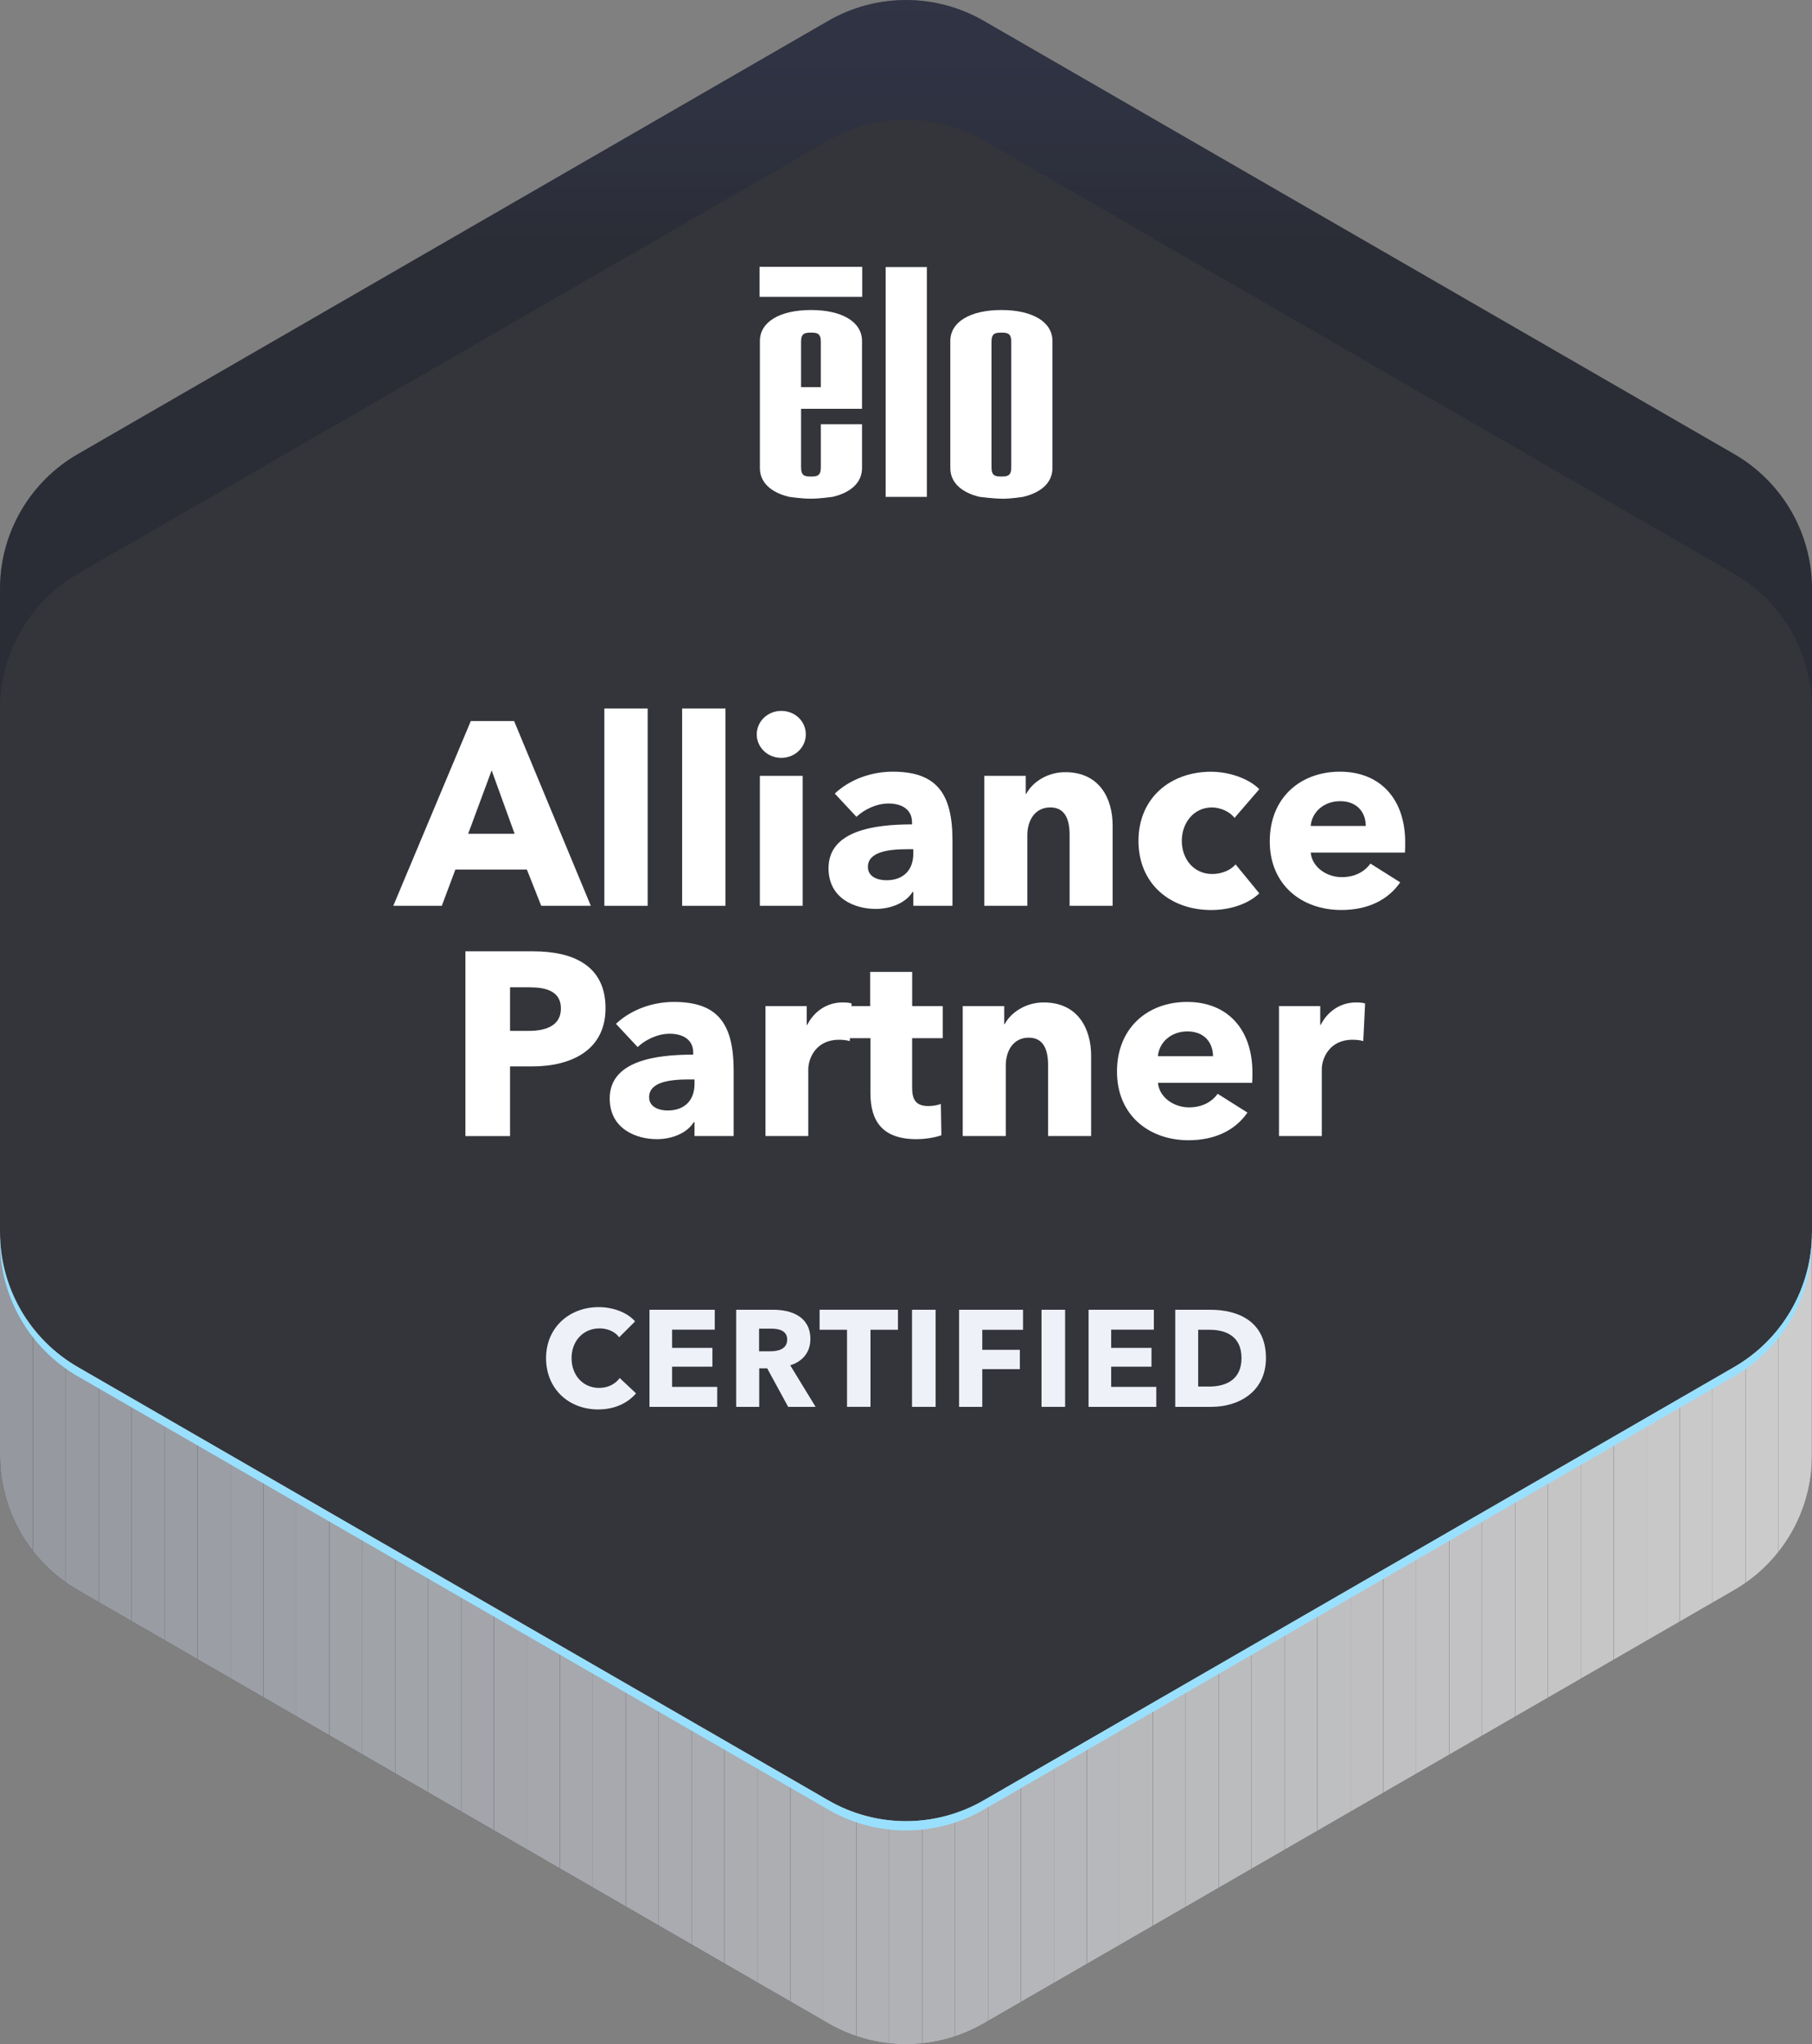 <?xml version="1.0" encoding="UTF-8"?>
<svg xmlns="http://www.w3.org/2000/svg" xmlns:xlink="http://www.w3.org/1999/xlink" viewBox="0 0 708.33 799.1">
  <rect x="0" y="0" width="708.33" height="799.1" fill="#808080" stroke="none"/>
  <defs>
    <style>
      .cls-1 {
        fill: none;
      }

      .cls-2 {
        fill: #eef1f7;
      }

      .cls-3 {
        fill: #a4a6ac;
      }

      .cls-4 {
        fill: #bebfc0;
      }

      .cls-5 {
        fill: #a6a8ad;
      }

      .cls-6 {
        fill: #262d54;
      }

      .cls-7 {
        fill: #b7b8bb;
      }

      .cls-8 {
        fill: #c1c1c3;
      }

      .cls-9 {
        fill: #9fa2a7;
      }

      .cls-10 {
        fill: #c9c9ca;
      }

      .cls-11 {
        fill: #a3a5ab;
      }

      .cls-12 {
        fill: #a5a7ac;
      }

      .cls-13 {
        fill: #252b51;
      }

      .cls-14 {
        fill: #abadb1;
      }

      .cls-15 {
        fill: #a8aaaf;
      }

      .cls-16 {
        fill: #c5c5c6;
      }

      .cls-17 {
        fill: #b6b7ba;
      }

      .cls-18 {
        fill: #989ba2;
      }

      .cls-19 {
        fill: #181c34;
      }

      .cls-20 {
        fill: #9ea1a7;
      }

      .cls-21 {
        fill: #c3c3c5;
      }

      .cls-22 {
        fill: #9b9ea4;
      }

      .cls-23 {
        fill: #aeb0b4;
      }

      .cls-24 {
        fill: #b5b6b9;
      }

      .cls-25 {
        fill: #a1a4a9;
      }

      .cls-26 {
        fill: #222749;
      }

      .cls-27 {
        fill: #ccc;
      }

      .cls-28 {
        fill: #acaeb2;
      }

      .cls-29 {
        isolation: isolate;
      }

      .cls-30 {
        fill: #c8c8c9;
      }

      .cls-31 {
        fill: #23294c;
      }

      .cls-32 {
        fill: #272e56;
      }

      .cls-33 {
        fill: #b1b2b6;
      }

      .cls-34 {
        fill: #c7c7c8;
      }

      .cls-35 {
        clip-path: url(#clippath-1);
      }

      .cls-36 {
        fill: #b2b3b6;
      }

      .cls-37 {
        fill: #a9abb0;
      }

      .cls-38 {
        fill: #1a1e39;
      }

      .cls-39 {
        fill: #bbbcbe;
      }

      .cls-40 {
        fill: #fff;
      }

      .cls-41 {
        fill: #29305a;
      }

      .cls-42 {
        fill: #99e0ff;
      }

      .cls-43 {
        fill: #161a30;
      }

      .cls-44 {
        fill: #14172b;
      }

      .cls-45 {
        fill: #1d2240;
      }

      .cls-46 {
        fill: #979aa1;
      }

      .cls-47 {
        fill: #242a4e;
      }

      .cls-48 {
        fill: #bcbdbf;
      }

      .cls-49, .cls-50 {
        mix-blend-mode: screen;
      }

      .cls-51 {
        fill: #c0c0c2;
      }

      .cls-52 {
        fill: #1f2443;
      }

      .cls-53 {
        fill: #202647;
      }

      .cls-54 {
        fill: #aaacb1;
      }

      .cls-55 {
        fill: #283059;
      }

      .cls-56 {
        fill: #33353a;
      }

      .cls-57 {
        fill: #a0a3a8;
      }

      .cls-58 {
        fill: #c2c2c4;
      }

      .cls-59 {
        fill: #a2a5aa;
      }

      .cls-60 {
        fill: #c4c4c5;
      }

      .cls-61 {
        fill: #999ca2;
      }

      .cls-62 {
        fill: #9699a0;
      }

      .cls-63 {
        fill: #1c203d;
      }

      .cls-64 {
        fill: #b9babc;
      }

      .cls-65 {
        fill: #9c9fa5;
      }

      .cls-66 {
        fill: #bdbec0;
      }

      .cls-67 {
        fill: #afb1b5;
      }

      .cls-68 {
        fill: #b3b4b7;
      }

      .cls-69 {
        fill: #cbcbcb;
      }

      .cls-70 {
        fill: #bfbfc1;
      }

      .cls-71 {
        fill: #a7a9ae;
      }

      .cls-72 {
        fill: #2a315b;
      }

      .cls-73 {
        fill: #b4b5b8;
      }

      .cls-74 {
        fill: #9da0a6;
      }

      .cls-75 {
        fill: #b8b9bb;
      }

      .cls-76 {
        fill: #95989f;
      }

      .cls-77 {
        fill: #c6c6c7;
      }

      .cls-78 {
        fill: #adafb3;
      }

      .cls-79 {
        fill: #262c53;
      }

      .cls-80 {
        fill: #9a9da3;
      }

      .cls-81 {
        clip-path: url(#clippath);
      }

      .cls-82 {
        fill: #cacaca;
      }

      .cls-83 {
        fill: #babbbd;
      }

      .cls-50 {
        opacity: .3;
      }

      .cls-84 {
        fill: #282f58;
      }
    </style>
    <clipPath id="clippath">
      <path class="cls-1" d="M708.33,481.71v87.2c0,21.72-11.6,41.79-30.41,52.66l-293.36,169.37c-18.8,10.87-41.99,10.87-60.78,0L30.41,621.57c-18.81-10.87-30.41-30.94-30.41-52.66v-87.2c0,21.72,11.6,41.79,30.41,52.66l293.36,169.37c18.8,10.87,41.99,10.87,60.78,0l293.36-169.37c18.81-10.87,30.41-30.94,30.41-52.66Z"/>
    </clipPath>
    <clipPath id="clippath-1">
      <path class="cls-1" d="M708.33,230.17v46.77c0-21.72-11.6-41.79-30.41-52.66L384.56,54.91c-18.8-10.85-41.99-10.85-60.78,0L30.41,224.28C11.6,235.15,0,255.22,0,276.94v-46.77c0-21.72,11.6-41.79,30.41-52.65L323.77,8.14c18.8-10.85,41.99-10.85,60.78,0l293.36,169.39c18.81,10.85,30.41,30.93,30.41,52.65Z"/>
    </clipPath>
  </defs>
  <g class="cls-29">
    <g id="Layer_2">
      <g id="Certified_Badge">
        <g>
          <path class="cls-56" d="M708.33,568.92V230.17c0-21.72-11.59-41.79-30.4-52.66L384.56,8.15c-18.81-10.86-41.99-10.86-60.8,0L30.4,177.52C11.59,188.38,0,208.45,0,230.17v338.74c0,21.72,11.59,41.79,30.4,52.65l293.36,169.37c18.81,10.86,41.99,10.86,60.8,0l293.36-169.37c18.81-10.86,30.4-30.93,30.4-52.65Z"/>
          <g class="cls-81">
            <rect class="cls-76" x="0" y="481.71" width="12.87" height="320.11"/>
            <rect class="cls-62" x="12.87" y="481.71" width="12.87" height="320.11"/>
            <rect class="cls-46" x="25.75" y="481.71" width="12.87" height="320.11"/>
            <rect class="cls-18" x="38.62" y="481.71" width="12.87" height="320.11"/>
            <rect class="cls-61" x="51.5" y="481.71" width="12.87" height="320.11"/>
            <rect class="cls-80" x="64.37" y="481.71" width="12.87" height="320.11"/>
            <rect class="cls-22" x="77.25" y="481.71" width="12.87" height="320.11"/>
            <rect class="cls-65" x="90.12" y="481.71" width="12.87" height="320.11"/>
            <rect class="cls-74" x="103" y="481.71" width="12.87" height="320.11"/>
            <rect class="cls-20" x="115.87" y="481.71" width="12.87" height="320.11"/>
            <rect class="cls-9" x="128.75" y="481.71" width="12.87" height="320.11"/>
            <rect class="cls-57" x="141.62" y="481.71" width="12.87" height="320.11"/>
            <rect class="cls-25" x="154.5" y="481.71" width="12.87" height="320.11"/>
            <rect class="cls-59" x="167.37" y="481.71" width="12.87" height="320.11"/>
            <rect class="cls-11" x="180.25" y="481.71" width="12.87" height="320.11"/>
            <rect class="cls-3" x="193.12" y="481.71" width="12.87" height="320.11"/>
            <rect class="cls-12" x="206" y="481.71" width="12.87" height="320.11"/>
            <rect class="cls-5" x="218.87" y="481.71" width="12.87" height="320.11"/>
            <rect class="cls-71" x="231.75" y="481.71" width="12.87" height="320.11"/>
            <rect class="cls-15" x="244.62" y="481.71" width="12.87" height="320.11"/>
            <rect class="cls-37" x="257.5" y="481.71" width="12.87" height="320.11"/>
            <rect class="cls-54" x="270.37" y="481.71" width="12.87" height="320.11"/>
            <rect class="cls-14" x="283.24" y="481.71" width="12.87" height="320.11"/>
            <rect class="cls-28" x="296.12" y="481.71" width="12.87" height="320.11"/>
            <rect class="cls-78" x="308.99" y="481.71" width="12.87" height="320.11"/>
            <rect class="cls-23" x="321.87" y="481.71" width="12.87" height="320.11"/>
            <rect class="cls-67" x="334.74" y="481.71" width="12.87" height="320.11"/>
            <rect class="cls-33" x="347.62" y="481.71" width="12.87" height="320.11"/>
            <rect class="cls-36" x="360.49" y="481.71" width="12.87" height="320.11"/>
            <rect class="cls-68" x="373.37" y="481.71" width="12.87" height="320.11"/>
            <rect class="cls-73" x="386.24" y="481.71" width="12.87" height="320.11"/>
            <rect class="cls-24" x="399.12" y="481.71" width="12.87" height="320.11"/>
            <rect class="cls-17" x="411.99" y="481.71" width="12.87" height="320.11"/>
            <rect class="cls-7" x="424.87" y="481.71" width="12.87" height="320.11"/>
            <rect class="cls-75" x="437.74" y="481.71" width="12.87" height="320.11"/>
            <rect class="cls-64" x="450.62" y="481.71" width="12.87" height="320.11"/>
            <rect class="cls-83" x="463.49" y="481.71" width="12.87" height="320.11"/>
            <rect class="cls-39" x="476.37" y="481.71" width="12.87" height="320.11"/>
            <rect class="cls-48" x="489.24" y="481.71" width="12.87" height="320.11"/>
            <rect class="cls-66" x="502.12" y="481.71" width="12.87" height="320.11"/>
            <rect class="cls-4" x="514.99" y="481.71" width="12.87" height="320.11"/>
            <rect class="cls-70" x="527.87" y="481.71" width="12.87" height="320.11"/>
            <rect class="cls-51" x="540.74" y="481.71" width="12.87" height="320.11"/>
            <rect class="cls-8" x="553.61" y="481.71" width="12.87" height="320.11"/>
            <rect class="cls-58" x="566.49" y="481.71" width="12.87" height="320.11"/>
            <rect class="cls-21" x="579.36" y="481.71" width="12.87" height="320.11"/>
            <rect class="cls-60" x="592.24" y="481.71" width="12.87" height="320.11"/>
            <rect class="cls-16" x="605.11" y="481.71" width="12.87" height="320.11"/>
            <rect class="cls-77" x="617.99" y="481.71" width="12.87" height="320.11"/>
            <rect class="cls-34" x="630.86" y="481.71" width="12.87" height="320.11"/>
            <rect class="cls-30" x="643.74" y="481.71" width="12.87" height="320.11"/>
            <rect class="cls-10" x="656.61" y="481.71" width="12.87" height="320.11"/>
            <rect class="cls-82" x="669.49" y="481.71" width="12.87" height="320.11"/>
            <rect class="cls-69" x="682.36" y="481.71" width="12.87" height="320.11"/>
            <rect class="cls-27" x="695.24" y="481.71" width="12.87" height="320.11"/>
            <rect class="cls-27" x="708.11" y="481.71" width=".22" height="320.11"/>
          </g>
          <g class="cls-49">
            <path class="cls-42" d="M708.33,481.71v3.63c0,21.72-11.6,41.79-30.41,52.66l-293.36,169.37c-18.8,10.87-41.99,10.87-60.78,0L30.41,538c-18.81-10.87-30.41-30.94-30.41-52.66v-3.63c0,21.72,11.6,41.79,30.41,52.66l293.36,169.37c18.8,10.87,41.99,10.87,60.78,0l293.36-169.37c18.81-10.87,30.41-30.94,30.41-52.66Z"/>
          </g>
          <g class="cls-50">
            <g class="cls-35">
              <rect class="cls-72" x="0" y="-.32" width="708.33" height="5.17"/>
              <rect class="cls-41" x="0" y="4.85" width="708.33" height="5.17"/>
              <rect class="cls-55" x="0" y="10.02" width="708.33" height="5.17"/>
              <rect class="cls-84" x="0" y="15.19" width="708.33" height="5.17"/>
              <rect class="cls-32" x="0" y="20.36" width="708.33" height="5.17"/>
              <rect class="cls-6" x="0" y="25.53" width="708.33" height="5.17"/>
              <rect class="cls-79" x="0" y="30.71" width="708.33" height="5.17"/>
              <rect class="cls-13" x="0" y="35.88" width="708.33" height="5.17"/>
              <rect class="cls-47" x="0" y="41.05" width="708.33" height="5.17"/>
              <rect class="cls-31" x="0" y="46.22" width="708.33" height="5.17"/>
              <rect class="cls-26" x="0" y="51.39" width="708.33" height="5.17"/>
              <rect class="cls-53" x="0" y="56.56" width="708.33" height="5.17"/>
              <rect class="cls-52" x="0" y="61.73" width="708.33" height="5.17"/>
              <rect class="cls-45" x="0" y="66.9" width="708.33" height="5.17"/>
              <rect class="cls-63" x="0" y="72.07" width="708.33" height="5.17"/>
              <rect class="cls-38" x="0" y="77.24" width="708.33" height="5.17"/>
              <rect class="cls-19" x="0" y="82.41" width="708.33" height="5.17"/>
              <rect class="cls-43" x="0" y="87.58" width="708.33" height="5.17"/>
              <rect class="cls-44" x="0" y="92.75" width="708.33" height="5.17"/>
              <rect class="cls-44" x="0" y="97.92" width="708.33" height="179.02"/>
            </g>
          </g>
        </g>
        <g>
          <polygon class="cls-40" points="362.32 194.23 362.32 194.23 362.32 104.4 346.21 104.4 346.21 194.23 346.22 194.23 362.32 194.23"/>
          <path class="cls-40" d="M316.98,194.94c-3.83,0-8.5-.73-8.5-.73-7.19-1.7-11.43-5.69-11.43-11.21v-49.7c0-7.44,7.72-12.11,19.96-12.11s19.96,4.67,19.96,12.11v26.5h-23.82v22.95c0,3.28,1.51,3.53,3.86,3.53s3.86-.25,3.86-3.53v-16.9h16.1v17.15c0,5.53-4.26,9.53-11.48,11.22h0s-5.04.72-8.51.72ZM320.87,133.55c0-3.28-1.51-3.53-3.86-3.53s-3.86.25-3.86,3.53v17.79h7.72v-17.79Z"/>
          <path class="cls-40" d="M392,194.95c-3.47,0-8.98-.72-8.98-.72h-.06c-7.21-1.7-11.47-5.7-11.47-11.23v-49.7c0-7.44,7.71-12.11,19.96-12.11,12.25,0,19.96,4.67,19.96,12.11v49.7c0,5.54-4.27,9.54-11.5,11.23h.03s-4.63.73-7.94.73ZM395.31,133.55c0-3.28-1.51-3.53-3.86-3.53s-3.86.25-3.86,3.53v49.19c0,3.28,1.51,3.53,3.86,3.53s3.86-.25,3.86-3.53v-49.19Z"/>
          <rect class="cls-40" x="296.91" y="104.31" width="40.13" height="11.72"/>
        </g>
        <g>
          <path class="cls-40" d="M211.57,354.08l-5.61-14.18h-27.95l-5.3,14.18h-18.97l30.3-72.22h16.93l29.99,72.22h-19.38ZM192.19,301.14l-9.18,24.79h18.16l-8.98-24.79Z"/>
          <path class="cls-40" d="M236.25,354.08v-77.12h16.93v77.12h-16.93Z"/>
          <path class="cls-40" d="M266.65,354.08v-77.12h16.93v77.12h-16.93Z"/>
          <path class="cls-40" d="M305.41,296.25c-5.41,0-9.59-4.18-9.59-9.18s4.18-9.18,9.59-9.18,9.59,4.08,9.59,9.18-4.28,9.18-9.59,9.18ZM297.04,354.08v-50.8h16.73v50.8h-16.73Z"/>
          <path class="cls-40" d="M326.32,310.22c5.92-5.61,14.38-8.57,22.65-8.57,17.03,0,23.36,8.36,23.36,26.83v25.6h-15.3v-5.41h-.31c-2.55,4.18-8.37,6.63-14.38,6.63-8.06,0-18.46-3.98-18.46-15.91,0-14.69,17.85-17.14,32.64-17.14v-.82c0-5-3.98-7.34-9.18-7.34-4.79,0-9.49,2.35-12.55,5.2l-8.47-9.08ZM357.02,331.95h-2.14c-7.34,0-15.61.92-15.61,6.94,0,3.88,3.88,5.2,7.24,5.2,6.73,0,10.51-4.08,10.51-10.41v-1.73Z"/>
          <path class="cls-40" d="M418.12,354.08v-27.75c0-5.61-1.53-10.71-7.55-10.71s-8.98,5.1-8.98,10.91v27.54h-16.83v-50.8h16.22v7.04h.2c2.35-4.49,8.16-8.47,15.2-8.47,13.67,0,18.56,10.61,18.56,20.81v31.42h-16.83Z"/>
          <path class="cls-40" d="M482.58,319.71c-1.84-2.45-5.51-4.08-8.87-4.08-7.04,0-11.73,6.02-11.73,13.06s4.59,12.96,11.93,12.96c3.37,0,7.04-1.33,9.08-3.77l9.28,11.32c-4.18,4.08-11.32,6.53-18.77,6.53-16.01,0-28.46-10.2-28.46-27.03s12.55-27.03,28.36-27.03c7.24,0,14.89,2.75,18.87,6.83l-9.69,11.22Z"/>
          <path class="cls-40" d="M549.19,333.28h-36.82c.51,5.61,6.12,9.59,12.14,9.59,5.3,0,8.98-2.24,11.22-5.3l11.63,7.34c-4.79,6.94-12.75,10.81-23.05,10.81-15.3,0-27.95-9.69-27.95-26.83s12.04-27.24,27.44-27.24,25.5,10.3,25.5,27.64c0,1.33,0,2.75-.1,3.98ZM533.89,322.87c0-5.3-3.37-9.69-10-9.69s-11.12,4.49-11.53,9.69h21.52Z"/>
          <path class="cls-40" d="M208.05,416.85h-8.67v27.24h-17.44v-72.22h26.52c15.81,0,28.25,5.71,28.25,22.24s-13.57,22.75-28.66,22.75ZM207.03,385.94h-7.65v17.03h7.34c6.53,0,12.55-1.94,12.55-8.77s-6.02-8.26-12.24-8.26Z"/>
          <path class="cls-40" d="M240.79,400.22c5.92-5.61,14.38-8.57,22.64-8.57,17.04,0,23.36,8.36,23.36,26.83v25.6h-15.3v-5.41h-.31c-2.55,4.18-8.36,6.63-14.38,6.63-8.06,0-18.46-3.98-18.46-15.91,0-14.69,17.85-17.14,32.64-17.14v-.82c0-5-3.98-7.34-9.18-7.34-4.79,0-9.49,2.35-12.55,5.2l-8.47-9.08ZM271.5,421.95h-2.14c-7.34,0-15.61.92-15.61,6.94,0,3.88,3.88,5.2,7.24,5.2,6.73,0,10.51-4.08,10.51-10.41v-1.73Z"/>
          <path class="cls-40" d="M332.19,406.95c-1.53-.41-2.96-.51-4.28-.51-8.98,0-11.94,7.34-11.94,11.53v26.11h-16.73v-50.8h16.12v7.34h.2c2.55-5.1,7.55-8.77,13.77-8.77,1.33,0,2.75.1,3.57.41l-.71,14.69Z"/>
          <path class="cls-40" d="M356.56,405.83v19.38c0,4.69,1.53,7.14,6.33,7.14,1.63,0,3.67-.31,4.9-.82l.21,12.24c-2.24.82-6.12,1.53-9.69,1.53-13.57,0-18.05-7.24-18.05-18.05v-21.42h-8.16v-12.55h8.06v-13.36h16.42v13.36h11.94v12.55h-11.94Z"/>
          <path class="cls-40" d="M409.7,444.08v-27.75c0-5.61-1.53-10.71-7.55-10.71s-8.98,5.1-8.98,10.92v27.54h-16.83v-50.8h16.22v7.04h.2c2.35-4.49,8.16-8.47,15.2-8.47,13.67,0,18.57,10.61,18.57,20.81v31.42h-16.83Z"/>
          <path class="cls-40" d="M489.47,423.28h-36.82c.51,5.61,6.12,9.59,12.14,9.59,5.3,0,8.98-2.24,11.22-5.3l11.63,7.34c-4.79,6.94-12.75,10.81-23.05,10.81-15.3,0-27.95-9.69-27.95-26.83s12.04-27.24,27.44-27.24,25.5,10.3,25.5,27.64c0,1.33,0,2.75-.1,3.98ZM474.17,412.87c0-5.3-3.37-9.69-10-9.69s-11.12,4.49-11.53,9.69h21.52Z"/>
          <path class="cls-40" d="M532.92,406.95c-1.53-.41-2.96-.51-4.28-.51-8.98,0-11.94,7.34-11.94,11.53v26.11h-16.73v-50.8h16.12v7.34h.2c2.55-5.1,7.55-8.77,13.77-8.77,1.33,0,2.75.1,3.57.41l-.71,14.69Z"/>
        </g>
        <g>
          <path class="cls-2" d="M233.89,550.95c-11.69,0-20.43-8.15-20.43-20.05s9.01-19.95,20.59-19.95c5.31,0,11.05,1.93,14.21,5.58l-6.22,6.22c-1.72-2.36-4.77-3.49-7.67-3.49-6.38,0-10.94,4.93-10.94,11.63s4.45,11.64,10.78,11.64c3.59,0,6.43-1.61,8.04-3.86l6.38,6c-3.33,3.86-8.36,6.27-14.75,6.27Z"/>
          <path class="cls-2" d="M253.89,549.94v-37.96h25.52v7.78h-16.68v7.13h15.76v7.35h-15.76v7.88h17.64v7.83h-26.49Z"/>
          <path class="cls-2" d="M308.1,549.94l-8.2-15.07h-3.11v15.07h-9.01v-37.96h14.48c7.29,0,14.53,2.79,14.53,11.47,0,5.09-3,8.74-7.88,10.24l9.92,16.25h-10.72ZM301.61,519.37h-4.88v8.85h4.34c2.95,0,6.65-.75,6.65-4.61,0-3.54-3.38-4.24-6.11-4.24Z"/>
          <path class="cls-2" d="M340.28,519.8v30.13h-9.17v-30.13h-10.72v-7.83h30.62v7.83h-10.72Z"/>
          <path class="cls-2" d="M356.52,549.94v-37.96h9.22v37.96h-9.22Z"/>
          <path class="cls-2" d="M383.98,519.8v7.83h14.69v7.56h-14.69v14.75h-9.06v-37.96h24.99v7.83h-15.92Z"/>
          <path class="cls-2" d="M407.14,549.94v-37.96h9.22v37.96h-9.22Z"/>
          <path class="cls-2" d="M425.53,549.94v-37.96h25.52v7.78h-16.68v7.13h15.76v7.35h-15.76v7.88h17.64v7.83h-26.49Z"/>
          <path class="cls-2" d="M473.58,549.94h-14.16v-37.96h13.73c10.78,0,21.72,4.5,21.72,18.87,0,13.35-10.83,19.09-21.29,19.09ZM472.94,519.8h-4.56v22.2h4.34c6.54,0,12.6-2.68,12.6-11.15s-6.06-11.04-12.39-11.04Z"/>
        </g>
      </g>
    </g>
  </g>
</svg>